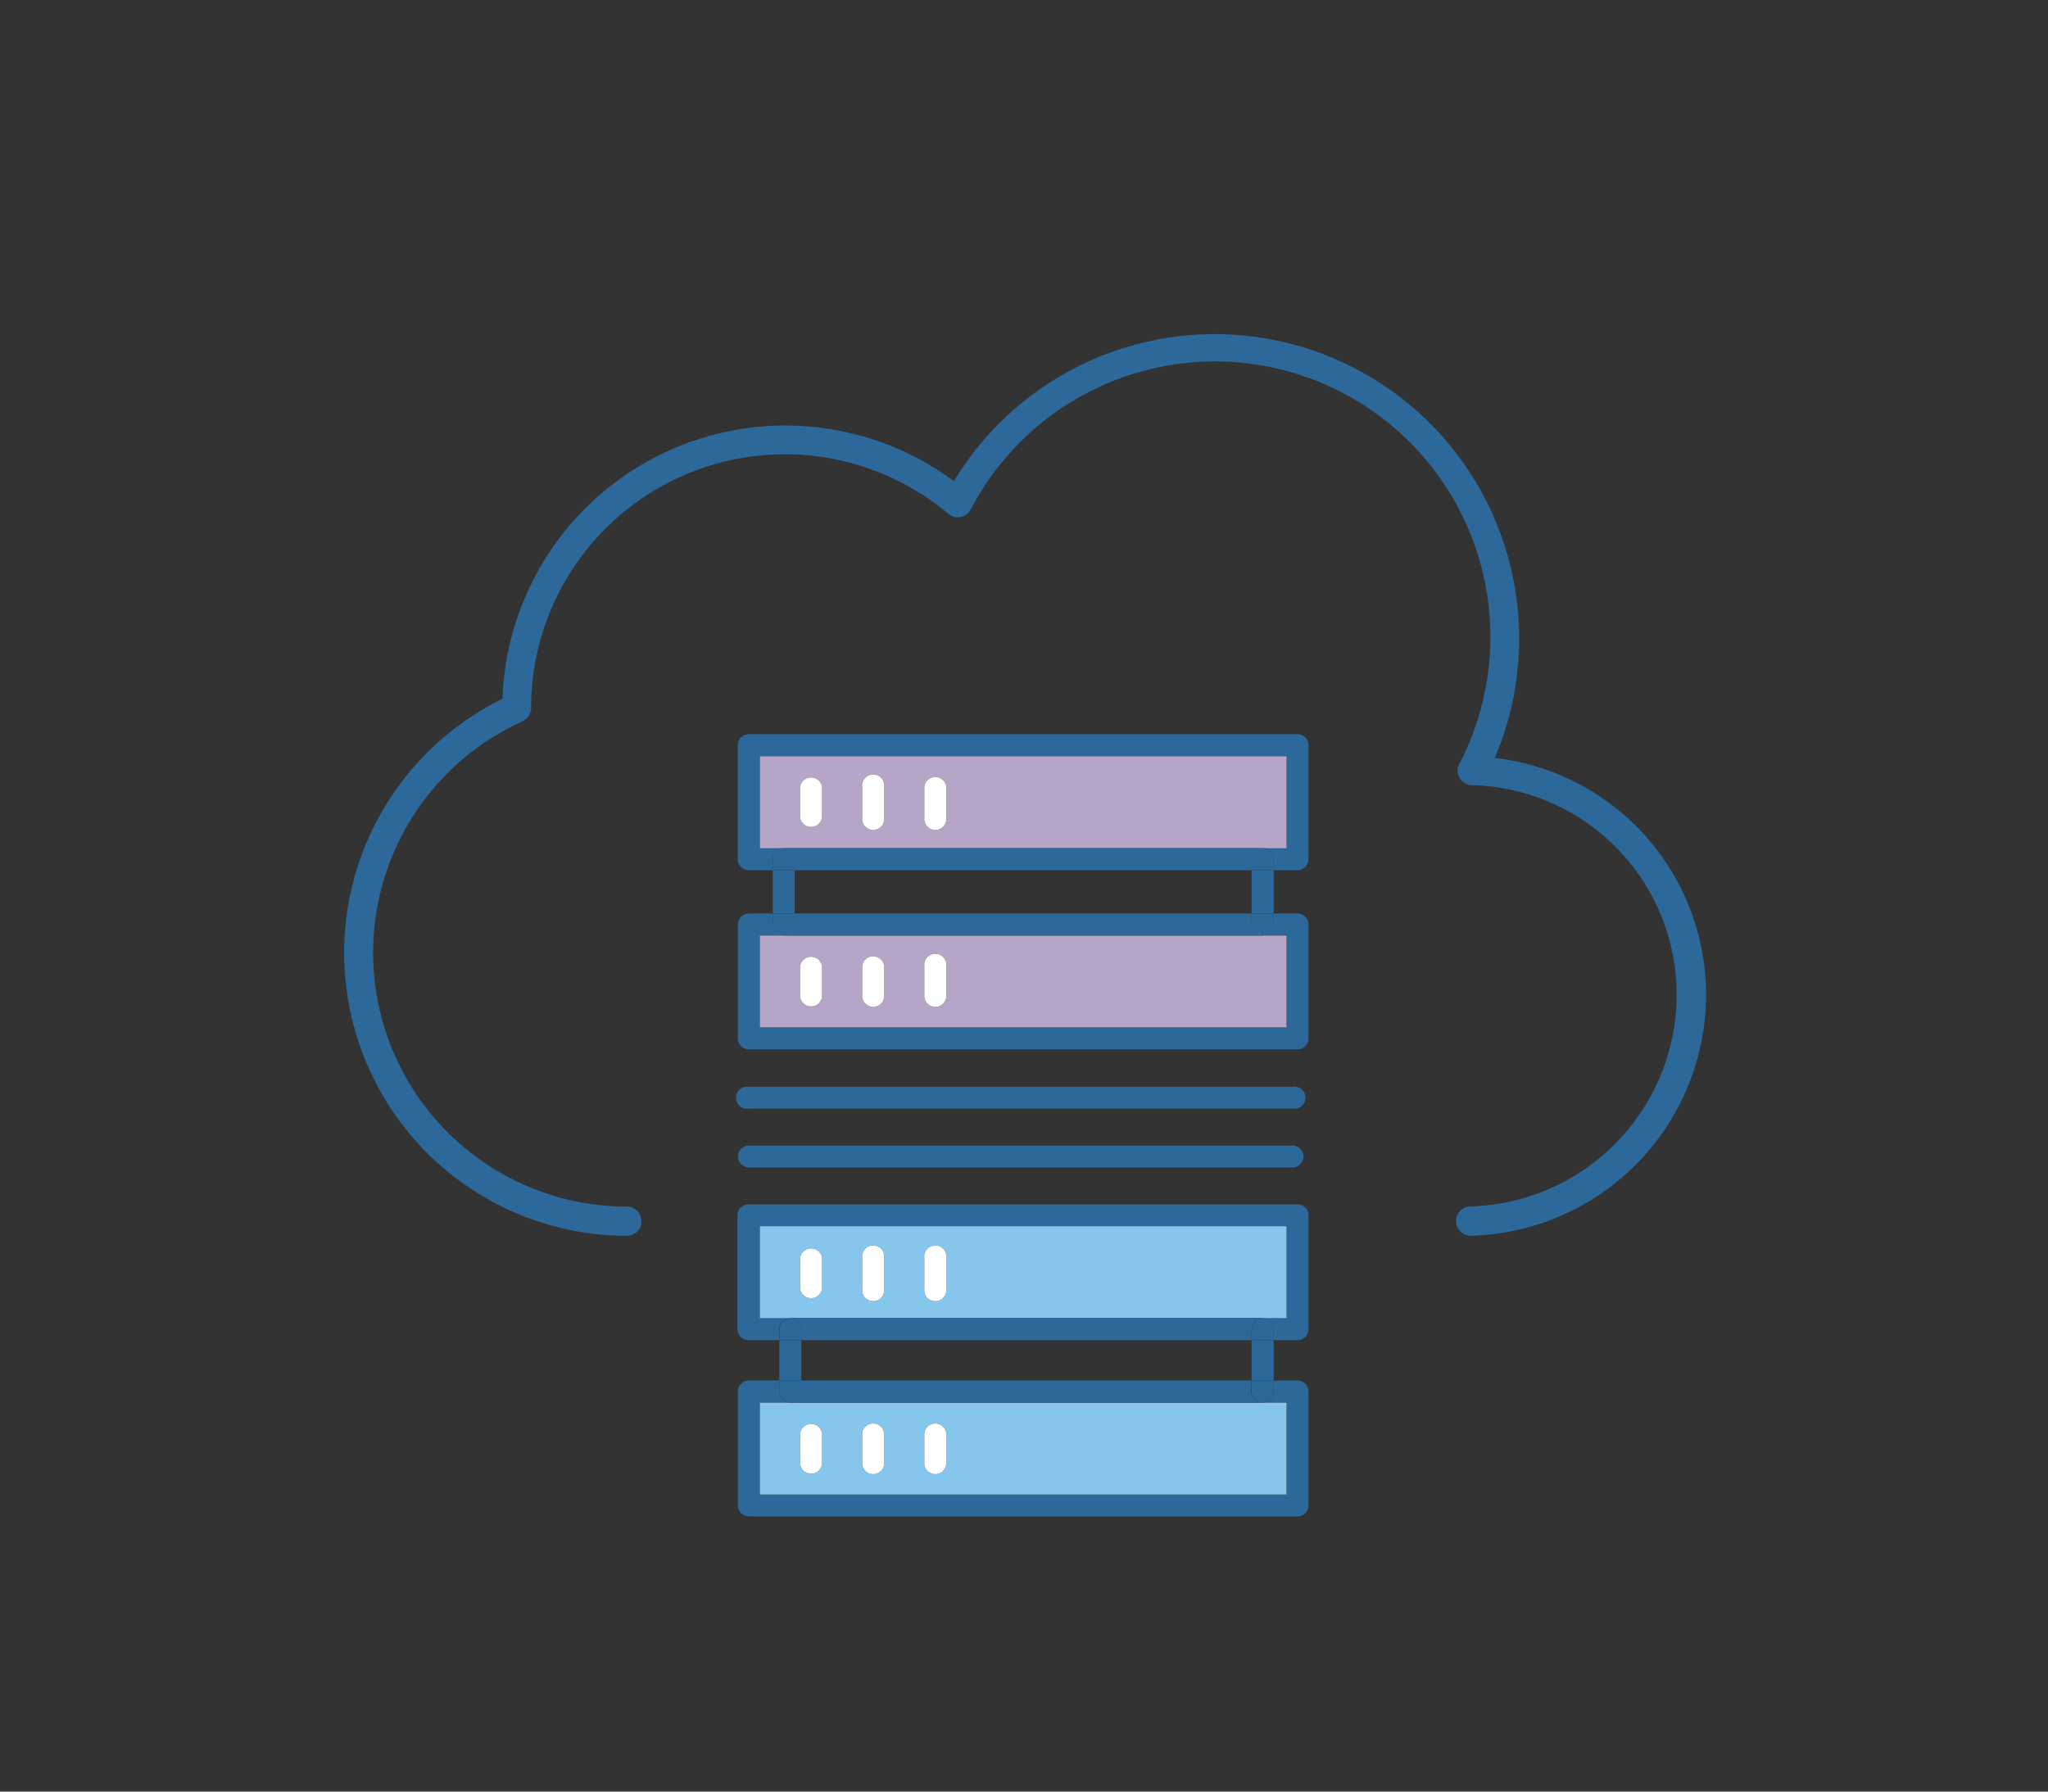 <svg xmlns="http://www.w3.org/2000/svg" viewBox="0 0 280 245"><rect x="0" y="0" width="280" height="245" fill="#333333" stroke="none"/><defs><style>.cls-1{fill:#2c689a;}.cls-2{fill:#86c6ed;}.cls-3{fill:#b5a5c6;}.cls-4{fill:#fff;}</style></defs><title>פתרונות</title><g id="_3" data-name="3"><g id="_3-2" data-name="3"><path class="cls-1" d="M85.7,169a38.7,38.7,0,0,1-17-73.44,38.7,38.7,0,0,1,61.72-29.76,41.64,41.64,0,0,1,73.95,37.85,32.6,32.6,0,0,1,28.88,32.55,33,33,0,0,1-32,32.78,2,2,0,0,1-2.18-2h0a2,2,0,0,1,1.95-2,29,29,0,0,0,28.21-28.81,28.66,28.66,0,0,0-28-28.79,2,2,0,0,1-1.72-2.9,37.66,37.66,0,0,0-66.81-34.78,2,2,0,0,1-1.37,1,2,2,0,0,1-1.67-.43A34.71,34.71,0,0,0,72.61,96.83a2,2,0,0,1-1.17,1.81A34.72,34.72,0,0,0,85.7,165a2,2,0,0,1,0,4Z"/><path class="cls-1" d="M178.89,190.3v15.55a1.49,1.49,0,0,1-1.49,1.52h-75a1.52,1.52,0,0,1-1.52-1.52V190.3a1.51,1.51,0,0,1,1.52-1.51h4.16v1.51a1.51,1.51,0,0,0,1.49,1.52H103.9v12.55h72V191.82h-3.26a1.51,1.51,0,0,0,1.51-1.52v-1.51h3.26A1.49,1.49,0,0,1,178.89,190.3Z"/><path class="cls-1" d="M178.89,166.18v15.58a1.5,1.5,0,0,1-1.49,1.51h-3.26v-1.46a1.51,1.51,0,0,0-1.51-1.51v-.05h3.26V167.69h-72v12.56H108v.05a1.5,1.5,0,0,0-1.49,1.51v1.46h-4.16a1.53,1.53,0,0,1-1.52-1.51V166.18a1.5,1.5,0,0,1,1.52-1.48h75A1.48,1.48,0,0,1,178.89,166.18Z"/><path class="cls-1" d="M178.89,126.43V142a1.5,1.5,0,0,1-1.49,1.51h-75a1.53,1.53,0,0,1-1.52-1.51V126.43a1.53,1.53,0,0,1,1.52-1.51h3.26V126a1.51,1.51,0,0,0,1.51,1.51v.45H103.9v12.55h72V127.94h-3.26v-.45a1.51,1.51,0,0,0,1.51-1.51v-1.06h3.26A1.5,1.5,0,0,1,178.89,126.43Z"/><path class="cls-1" d="M178.89,101.91v15.58A1.5,1.5,0,0,1,177.4,119h-3.26v-1.51a1.5,1.5,0,0,0-1.51-1.52h3.26V103.42h-72V116h3.26a1.5,1.5,0,0,0-1.51,1.52V119h-3.26a1.53,1.53,0,0,1-1.52-1.51V101.91a1.53,1.53,0,0,1,1.52-1.51h75A1.5,1.5,0,0,1,178.89,101.91Z"/><path class="cls-1" d="M176.71,148.61a1.52,1.52,0,1,1,0,3H102.39a1.52,1.52,0,1,1,0-3Z"/><path class="cls-1" d="M176.71,156.65a1.5,1.5,0,1,1,0,3H102.39a1.5,1.5,0,1,1,0-3Z"/><path class="cls-2" d="M175.89,191.82v12.55h-72V191.82h72Zm-46.52,8.38V196a1.51,1.51,0,0,0-3,0v4.25a1.51,1.51,0,0,0,3,0Zm-8.49,0V196a1.51,1.51,0,0,0-3,0v4.25a1.51,1.51,0,0,0,3,0Zm-8.49,0V196a1.52,1.52,0,0,0-3,0v4.25a1.52,1.52,0,0,0,3,0Z"/><path class="cls-2" d="M175.89,167.69v12.56h-72V167.69Zm-46.52,8.55V172a1.51,1.51,0,1,0-3,0v4.25a1.51,1.51,0,1,0,3,0Zm-8.49,0V172a1.51,1.51,0,1,0-3,0v4.25a1.51,1.51,0,1,0,3,0Zm-8.49,0V172a1.52,1.52,0,0,0-3,0v4.25a1.52,1.52,0,0,0,3,0Z"/><path class="cls-3" d="M175.89,127.94v12.55h-72V127.94h72Zm-46.52,8.41v-4.24a1.51,1.51,0,1,0-3,0v4.24a1.51,1.51,0,0,0,3,0Zm-8.49,0v-4.24a1.51,1.51,0,0,0-3,0v4.24a1.51,1.51,0,0,0,3,0Zm-8.49,0v-4.24a1.52,1.52,0,0,0-3,0v4.24a1.52,1.52,0,0,0,3,0Z"/><path class="cls-3" d="M175.89,103.42V116h-72V103.42Zm-46.52,8.39v-4.22a1.51,1.51,0,0,0-3,0v4.22a1.51,1.51,0,1,0,3,0Zm-8.49,0v-4.22a1.51,1.51,0,1,0-3,0v4.22a1.51,1.51,0,1,0,3,0Zm-8.49,0v-4.22a1.52,1.52,0,0,0-3,0v4.22a1.52,1.52,0,0,0,3,0Z"/><path class="cls-1" d="M174.14,188.79v1.51a1.51,1.51,0,0,1-1.51,1.52,1.53,1.53,0,0,1-1.52-1.52v-1.51Z"/><rect class="cls-1" x="171.11" y="183.27" width="3.03" height="5.52"/><path class="cls-1" d="M174.14,181.81v1.46h-3v-1.46a1.53,1.53,0,0,1,1.52-1.51A1.51,1.51,0,0,1,174.14,181.81Z"/><path class="cls-1" d="M174.14,124.92V126a1.51,1.51,0,0,1-1.51,1.51,1.53,1.53,0,0,1-1.52-1.51v-1.06Z"/><rect class="cls-1" x="171.11" y="119" width="3.03" height="5.92"/><path class="cls-1" d="M174.14,117.49V119H105.65v-1.51a1.5,1.5,0,0,1,1.51-1.52h65.47A1.5,1.5,0,0,1,174.14,117.49Z"/><path class="cls-1" d="M172.63,180.25v.05a1.53,1.53,0,0,0-1.52,1.51v1.46H109.55v-1.46A1.51,1.51,0,0,0,108,180.3v-.05Z"/><path class="cls-1" d="M172.63,127.49v.45H107.16v-.45a1.51,1.51,0,0,0,1.49-1.51v-1.06h62.46V126A1.53,1.53,0,0,0,172.63,127.49Z"/><path class="cls-1" d="M172.63,191.82H108a1.51,1.51,0,0,0,1.51-1.52v-1.51h61.56v1.51A1.53,1.53,0,0,0,172.63,191.82Z"/><path class="cls-4" d="M129.37,196v4.25a1.51,1.51,0,0,1-3,0V196a1.51,1.51,0,0,1,3,0Z"/><path class="cls-4" d="M129.37,172v4.25a1.51,1.51,0,1,1-3,0V172a1.51,1.51,0,1,1,3,0Z"/><path class="cls-4" d="M129.37,132.11v4.24a1.51,1.51,0,0,1-3,0v-4.24a1.51,1.51,0,1,1,3,0Z"/><path class="cls-4" d="M129.37,107.59v4.22a1.51,1.51,0,1,1-3,0v-4.22a1.51,1.51,0,0,1,3,0Z"/><path class="cls-4" d="M120.88,196v4.25a1.51,1.51,0,0,1-3,0V196a1.51,1.51,0,0,1,3,0Z"/><path class="cls-4" d="M120.88,172v4.25a1.51,1.51,0,1,1-3,0V172a1.51,1.51,0,1,1,3,0Z"/><path class="cls-4" d="M120.88,132.11v4.24a1.51,1.51,0,0,1-3,0v-4.24a1.51,1.51,0,0,1,3,0Z"/><path class="cls-4" d="M120.88,107.59v4.22a1.51,1.51,0,1,1-3,0v-4.22a1.51,1.51,0,1,1,3,0Z"/><path class="cls-4" d="M112.39,196v4.25a1.52,1.52,0,0,1-3,0V196a1.52,1.52,0,0,1,3,0Z"/><path class="cls-4" d="M112.39,172v4.25a1.52,1.52,0,0,1-3,0V172a1.52,1.52,0,0,1,3,0Z"/><path class="cls-4" d="M112.39,132.11v4.24a1.52,1.52,0,0,1-3,0v-4.24a1.52,1.52,0,0,1,3,0Z"/><path class="cls-4" d="M112.39,107.59v4.22a1.52,1.52,0,0,1-3,0v-4.22a1.52,1.52,0,0,1,3,0Z"/><path class="cls-1" d="M109.55,188.79v1.51a1.5,1.5,0,1,1-3,0v-1.51Z"/><rect class="cls-1" x="106.55" y="183.27" width="3" height="5.52"/><path class="cls-1" d="M109.55,181.81v1.46h-3v-1.46a1.5,1.5,0,1,1,3,0Z"/><path class="cls-1" d="M108.65,124.92V126a1.5,1.5,0,1,1-3,0v-1.06Z"/><rect class="cls-1" x="105.65" y="119" width="3" height="5.92"/></g></g></svg>